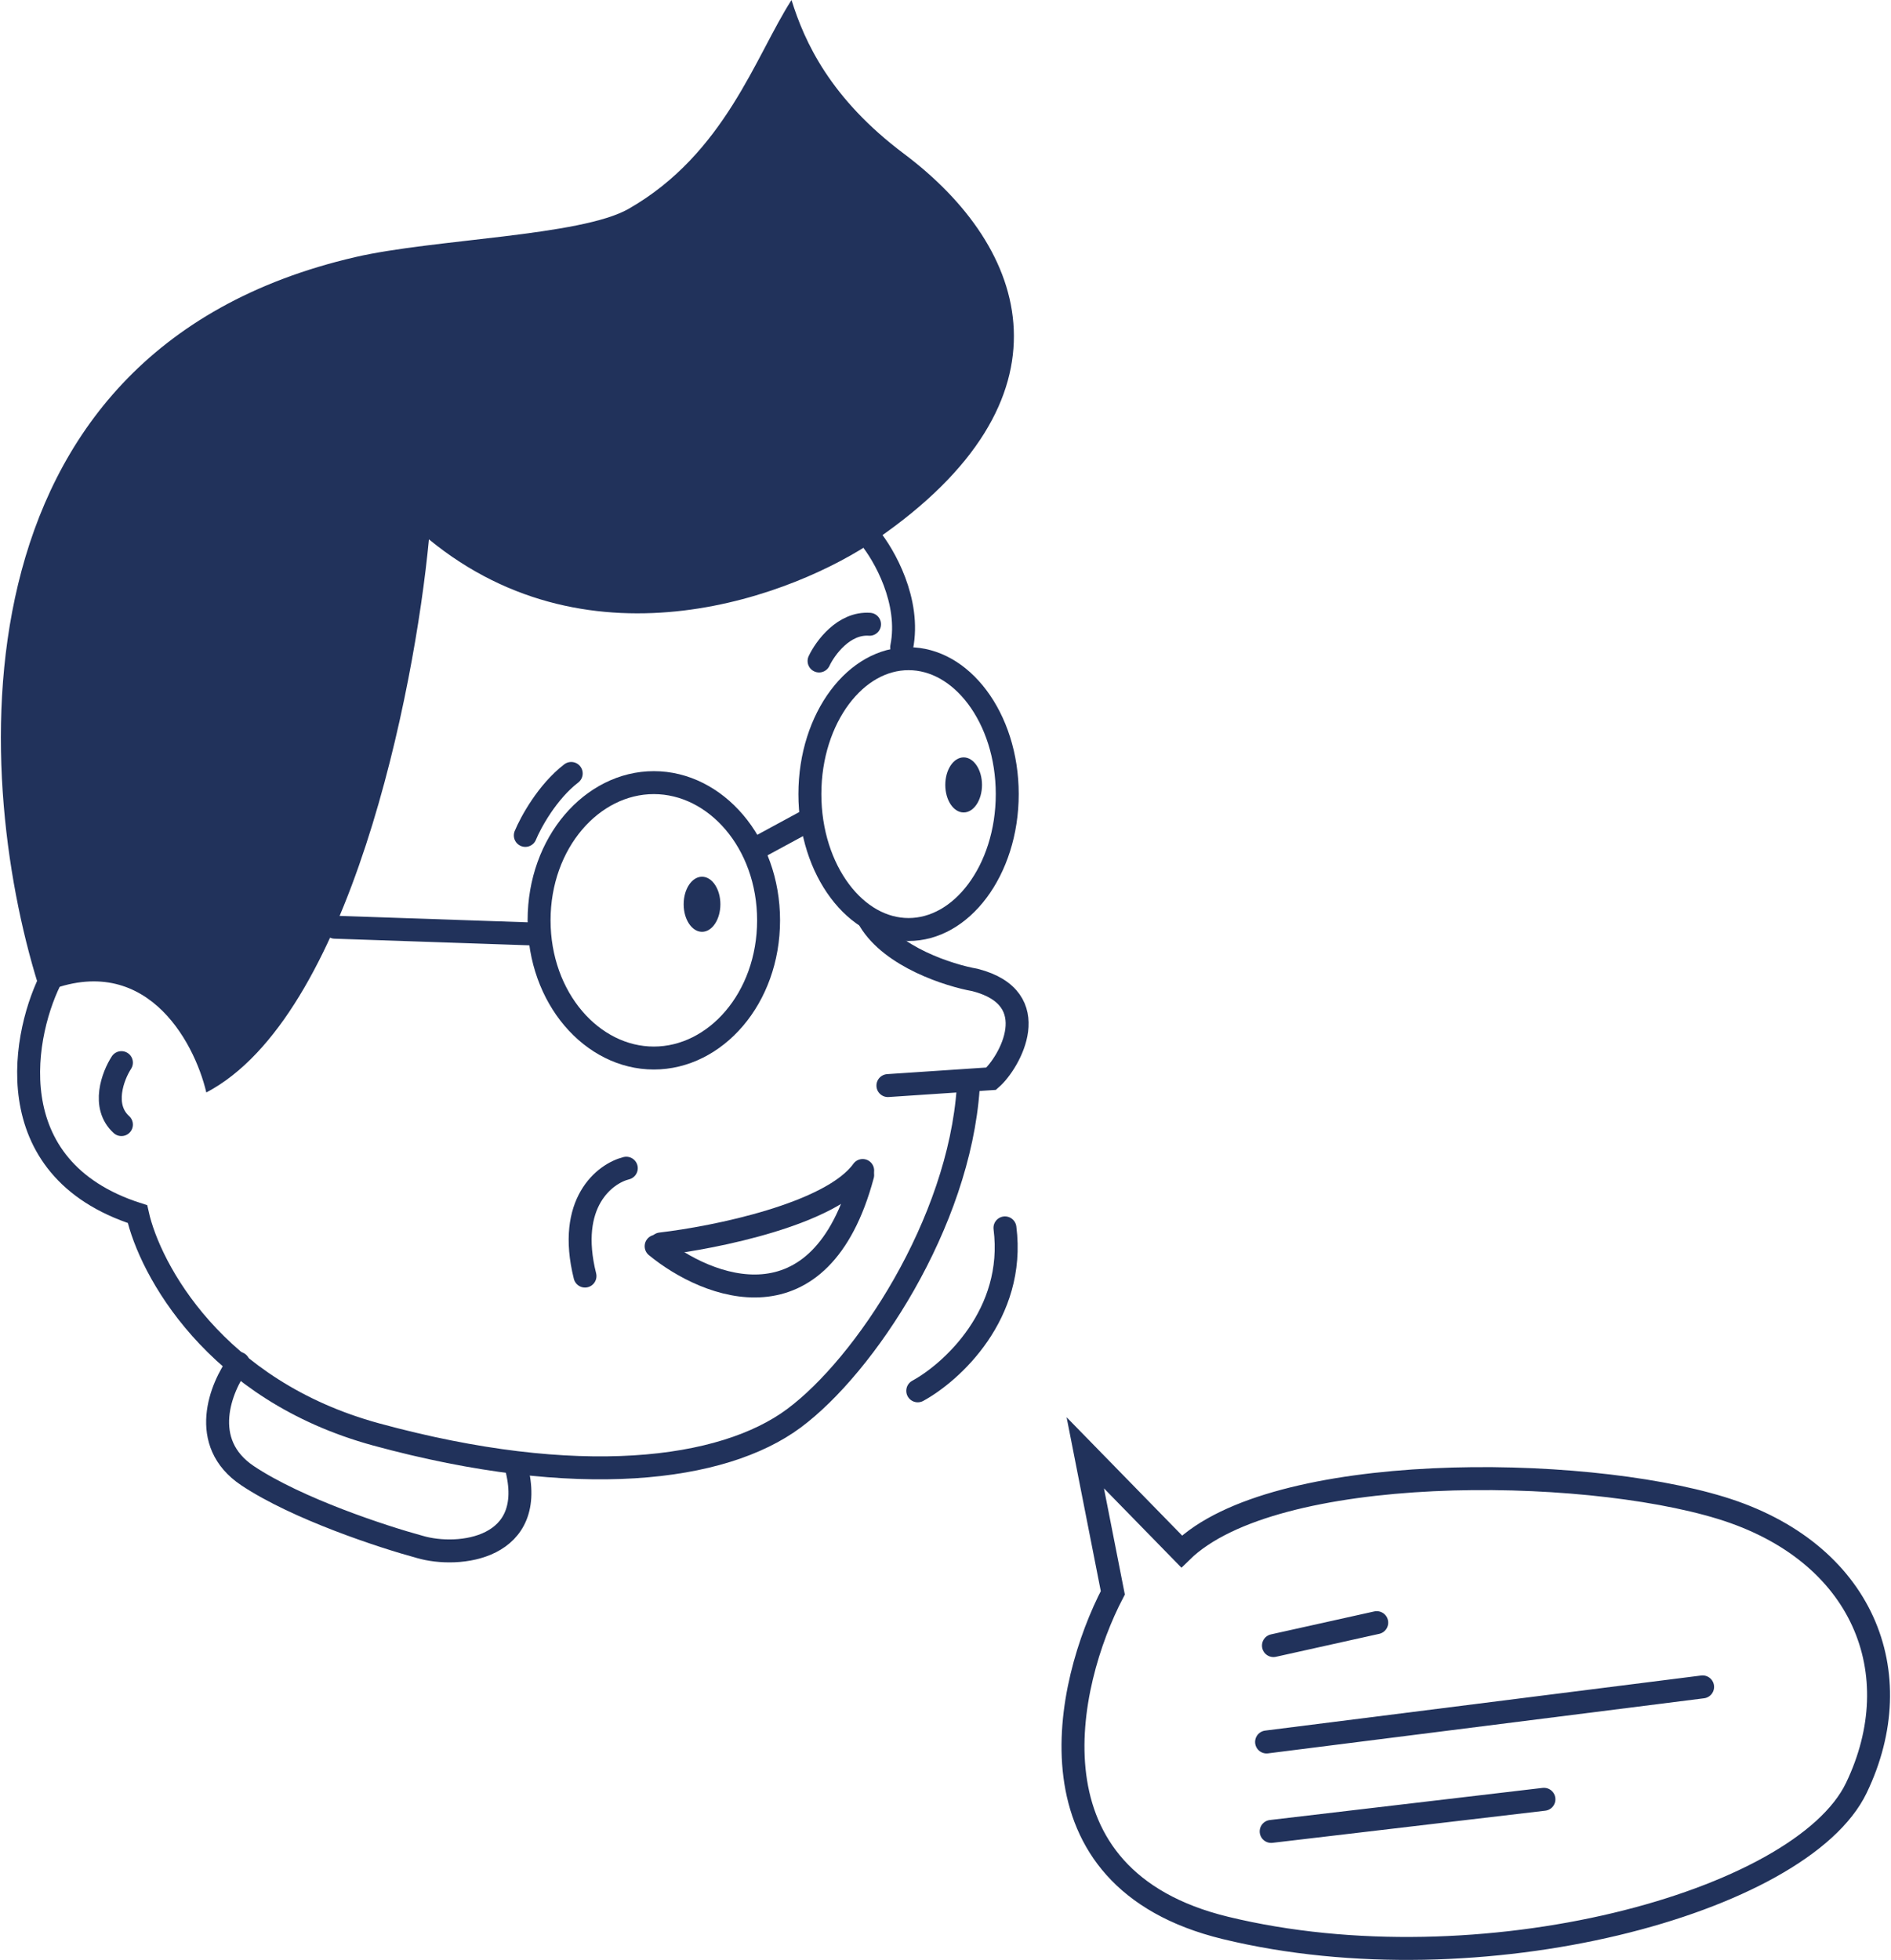 <svg width="412" height="427" viewBox="0 0 412 427" fill="none" xmlns="http://www.w3.org/2000/svg">
<path d="M8.953 216.5C31.353 206.5 42.286 226.667 44.953 238C76.153 221.6 90.286 150.833 93.453 117.5C129.053 146.7 173.286 129.667 190.953 117.5C235.24 87 224.453 54.125 196.953 33.5C180.953 21.5 175.286 9.167 172.453 0C164.619 12.167 157.953 33.5 136.953 45.5C126.534 51.454 94.453 52.071 77.453 56C-12.547 76.8 -5.714 171.667 8.953 216.5Z" fill="#21325B"/>
<path d="M11.453 212.5C5.119 224.333 -1.247 254.5 29.953 264.5C32.62 276.5 46.753 302.9 81.953 312.5C125.953 324.5 157.453 320.5 172.953 309C188.453 297.5 208.953 266.5 210.953 237" stroke="#21325B" stroke-width="5" stroke-linecap="round"/>
<path d="M193.453 236.5L215.953 235C219.953 231.5 227.953 217.5 212.453 213.5C206.786 212.5 194.253 208.5 189.453 200.5" stroke="#21325B" stroke-width="5" stroke-linecap="round"/>
<path d="M189.453 117C192.62 120.833 198.453 131 196.453 141" stroke="#21325B" stroke-width="5" stroke-linecap="round"/>
<path d="M114.453 182C115.62 179.167 119.253 172.5 124.453 168.5" stroke="#21325B" stroke-width="5" stroke-linecap="round"/>
<ellipse cx="152.953" cy="197" rx="4" ry="6" fill="#21325B"/>
<ellipse cx="209.953" cy="171" rx="4" ry="6" fill="#21325B"/>
<path d="M167.453 200.5C167.453 217.476 155.885 230.5 142.453 230.5C129.021 230.5 117.453 217.476 117.453 200.5C117.453 183.524 129.021 170.5 142.453 170.5C155.885 170.5 167.453 183.524 167.453 200.5Z" stroke="#21325B" stroke-width="5"/>
<path d="M219.453 173C219.453 181.348 216.912 188.809 212.924 194.127C208.936 199.445 203.617 202.5 197.953 202.5C192.289 202.5 186.971 199.445 182.983 194.127C178.994 188.809 176.453 181.348 176.453 173C176.453 164.652 178.994 157.191 182.983 151.873C186.971 146.555 192.289 143.5 197.953 143.5C203.617 143.5 208.936 146.555 212.924 151.873C216.912 157.191 219.453 164.652 219.453 173Z" stroke="#21325B" stroke-width="5"/>
<path d="M164.453 185L176.453 178.5" stroke="#21325B" stroke-width="5" stroke-linecap="round"/>
<path d="M178.453 144C179.786 141.167 183.853 135.6 189.453 136" stroke="#21325B" stroke-width="5" stroke-linecap="round"/>
<path d="M72.953 202L116.953 203.5" stroke="#21325B" stroke-width="5" stroke-linecap="round"/>
<path d="M26.453 231.5C24.62 234.333 22.053 241 26.453 245" stroke="#21325B" stroke-width="5" stroke-linecap="round"/>
<path d="M136.453 254.5C131.787 255.667 123.453 262 127.453 278" stroke="#21325B" stroke-width="5" stroke-linecap="round"/>
<path d="M143.953 271C155.786 269.624 181.153 264.497 187.953 255" stroke="#21325B" stroke-width="5" stroke-linecap="round"/>
<path d="M142.953 271.5C154.12 280.667 178.753 290.4 187.953 256" stroke="#21325B" stroke-width="5" stroke-linecap="round"/>
<path d="M51.953 297C48.12 302.167 43.153 314.3 53.953 321.5C64.753 328.7 83.453 334.833 91.453 337C99.953 339.5 117.253 337.5 112.453 319.5" stroke="#21325B" stroke-width="5" stroke-linecap="round"/>
<path d="M199.953 303C207.286 299 221.353 286.3 218.953 267.5" stroke="#21325B" stroke-width="5" stroke-linecap="round"/>
<path d="M242.453 347L236.453 316.5L257.453 338C277.453 318.4 344.291 319.103 374.953 328.5C405.953 338 416.453 364.5 404.453 389.5C392.453 414.5 322.453 433.5 266.953 420C222.553 409.2 232.12 366.833 242.453 347Z" stroke="#21325B" stroke-width="5" stroke-linecap="round"/>
<path d="M277.453 358.5L299.953 353.5" stroke="#21325B" stroke-width="5" stroke-linecap="round"/>
<path d="M275.953 379.5L370.953 367.5" stroke="#21325B" stroke-width="5" stroke-linecap="round"/>
<path d="M276.953 398.987L336.383 391.985" stroke="#21325B" stroke-width="5" stroke-linecap="round"/>
</svg>
